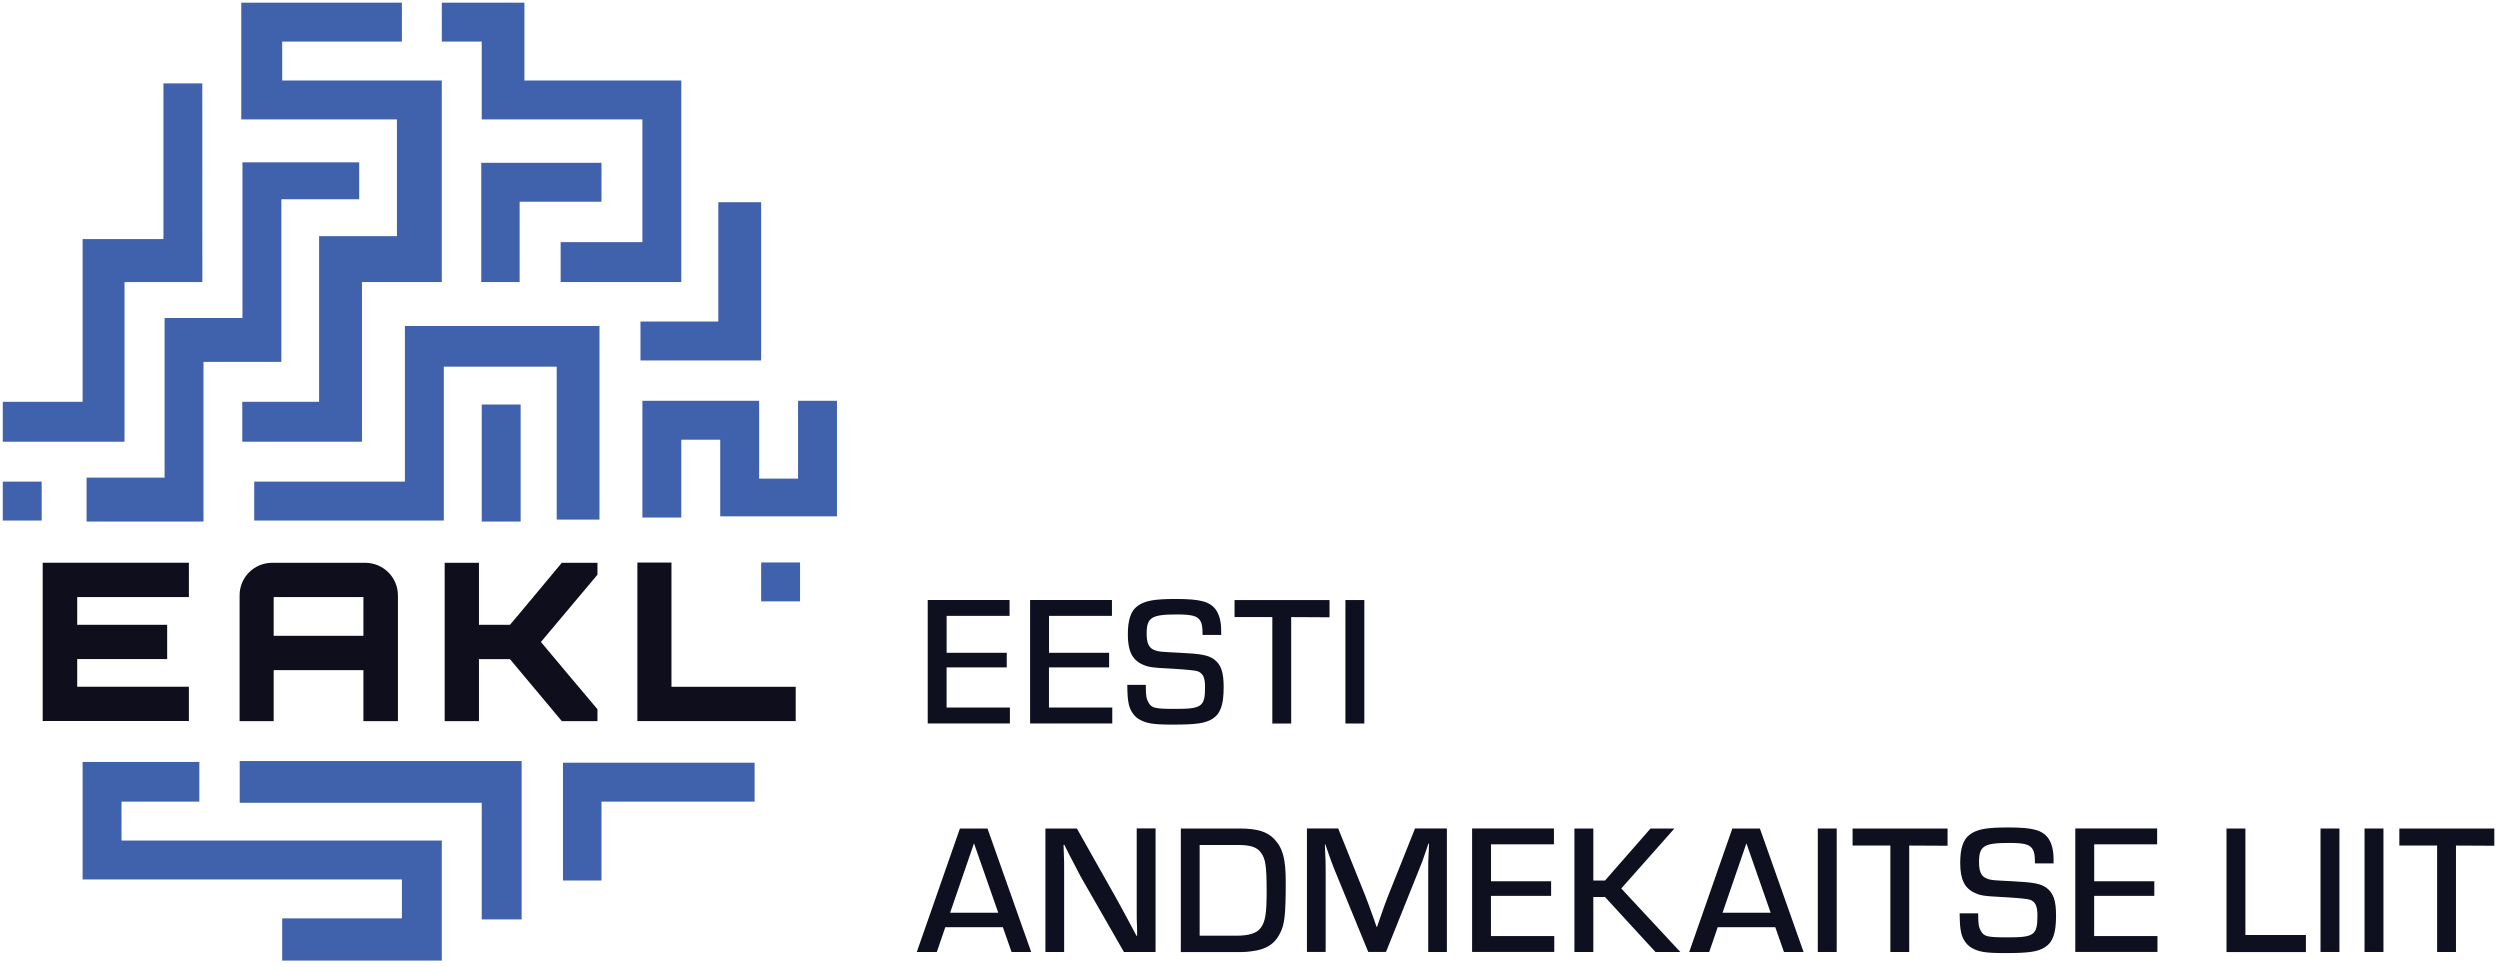 <?xml version="1.0" encoding="UTF-8"?> <svg xmlns="http://www.w3.org/2000/svg" id="joonega" viewBox="0 0 523.59 202.52"><defs><style>.cls-1{fill:#4062ac;}.cls-2{fill:#0e0f1f;}.cls-3{fill:#0e0e1d;}</style></defs><path class="cls-2" d="M198.25,136.72h12.6v3.06h-12.6v8.41h13.26v3.33h-17.21v-25.86h17.14v3.33h-13.18v7.72Z"></path><path class="cls-2" d="M219.69,136.72h12.6v3.06h-12.6v8.41h13.26v3.33h-17.21v-25.86h17.14v3.33h-13.18v7.72Z"></path><path class="cls-2" d="M251.86,132.96c0-1.74-.12-2.37-.5-2.99-.62-.97-1.75-1.28-4.85-1.28-5.35,0-6.36.62-6.36,4.03,0,2.05.5,3.06,1.78,3.49.74.27,1.09.31,5.12.5,4.58.23,6.01.5,7.25,1.4,1.43,1.08,1.98,2.67,1.98,5.78,0,3.76-.66,5.58-2.36,6.67-1.51.93-3.37,1.2-8.34,1.2-4.07,0-5.5-.23-7.09-1.16-.97-.58-1.82-1.82-2.09-3.14-.23-1.16-.27-1.9-.31-4.03h3.88c0,2.33.12,2.91.58,3.72.66,1.16,1.36,1.32,5.7,1.32,5.47,0,6.13-.5,6.13-4.61,0-1.94-.43-2.83-1.51-3.26q-.7-.27-5.2-.54c-4.69-.23-5.23-.35-6.55-.97-2.05-1.01-2.91-2.83-2.91-6.24,0-2.99.62-4.89,1.98-5.89,1.55-1.16,3.49-1.51,8.1-1.51,5.12,0,7.13.54,8.38,2.29.74,1.09,1.09,2.48,1.09,4.46v.78h-3.88Z"></path><path class="cls-2" d="M270.43,151.53h-3.96v-22.29h-7.91v-3.57h19.89v3.61l-8.03-.04v22.29Z"></path><path class="cls-2" d="M285.74,151.53h-3.96v-25.86h3.96v25.86Z"></path><path class="cls-2" d="M197.98,194.19l-1.78,5.2h-4.19l9.03-25.86h5.78l9.15,25.86h-4.11l-1.82-5.2h-12.06ZM203.99,176.62l-5,14.54h10.08l-5.08-14.54Z"></path><path class="cls-2" d="M242.02,199.38h-6.63l-9.07-15.82c-.46-.85-.93-1.78-2.6-5l-.81-1.63h-.16l.04,1.32.04,1.36c.04.08.04,1.43.04,2.71v17.06h-3.92v-25.86h6.59l8.03,14.23c.89,1.59,1.36,2.44,3.37,6.2l1.09,2.05h.12v-1.32l-.04-1.32c-.04-.19-.04-1.47-.04-2.68v-17.18h3.95v25.86Z"></path><path class="cls-2" d="M247.29,173.52h12.33c3.65,0,5.82.66,7.29,2.25,1.78,1.9,2.37,4.15,2.37,9,0,6.75-.23,8.88-1.2,10.7-.97,1.94-2.4,3.02-4.61,3.53-1.09.23-2.4.39-3.37.39h-12.79v-25.86ZM258.92,195.97c2.6,0,4.26-.5,5.08-1.59,1.01-1.32,1.28-2.99,1.28-7.72,0-5.31-.23-6.79-1.2-8.1-.81-1.12-2.17-1.59-4.73-1.59h-8.1v19h7.68Z"></path><path class="cls-2" d="M303.04,199.38h-3.92v-17.25c0-1.63,0-1.82.12-4.11l.04-1.36h-.12l-.39,1.2c-.78,2.29-1.01,2.91-1.32,3.64l-7.17,17.87h-3.72l-7.25-17.68c-.35-.89-.54-1.43-1.32-3.64l-.43-1.24h-.08l.04,1.32c.12,2.17.12,2.56.12,3.99v17.25h-3.92v-25.86h6.55l5.74,14.27c.5,1.28.7,1.9,1.74,4.73l.54,1.59h.12l.54-1.59c.97-2.79,1.24-3.53,1.71-4.73l5.7-14.27h6.67v25.86Z"></path><path class="cls-2" d="M312.26,184.57h12.6v3.06h-12.6v8.41h13.26v3.33h-17.21v-25.86h17.14v3.33h-13.18v7.72Z"></path><path class="cls-2" d="M333.7,184.42h2.44l9.54-10.9h5l-11.13,12.56,12.37,13.3h-5.2l-10.58-11.52h-2.44v11.52h-3.96v-25.86h3.96v10.9Z"></path><path class="cls-2" d="M359.75,194.19l-1.78,5.2h-4.19l9.03-25.86h5.78l9.15,25.86h-4.11l-1.82-5.2h-12.06ZM365.76,176.62l-5,14.54h10.08l-5.08-14.54Z"></path><path class="cls-2" d="M384.67,199.38h-3.96v-25.86h3.96v25.86Z"></path><path class="cls-2" d="M399.87,199.38h-3.96v-22.29h-7.91v-3.57h19.89v3.61l-8.03-.04v22.29Z"></path><path class="cls-2" d="M426.19,180.81c0-1.74-.12-2.37-.5-2.99-.62-.97-1.75-1.28-4.85-1.28-5.35,0-6.36.62-6.36,4.03,0,2.05.5,3.06,1.78,3.49.74.27,1.09.31,5.12.5,4.58.23,6.01.5,7.25,1.4,1.43,1.08,1.98,2.67,1.98,5.78,0,3.76-.66,5.58-2.36,6.67-1.51.93-3.37,1.2-8.34,1.2-4.07,0-5.5-.23-7.09-1.16-.97-.58-1.82-1.82-2.09-3.14-.23-1.16-.27-1.9-.31-4.03h3.88c0,2.33.12,2.91.58,3.72.66,1.16,1.36,1.32,5.7,1.32,5.47,0,6.13-.5,6.13-4.61,0-1.94-.43-2.83-1.51-3.26q-.7-.27-5.2-.54c-4.69-.23-5.23-.35-6.55-.97-2.05-1.01-2.91-2.83-2.91-6.24,0-2.99.62-4.89,1.98-5.89,1.55-1.16,3.49-1.51,8.1-1.51,5.12,0,7.13.54,8.38,2.29.74,1.09,1.09,2.48,1.09,4.46v.78h-3.88Z"></path><path class="cls-2" d="M438.59,184.57h12.6v3.06h-12.6v8.41h13.26v3.33h-17.21v-25.86h17.14v3.33h-13.18v7.72Z"></path><path class="cls-2" d="M470.26,195.82h12.68v3.57h-16.63v-25.86h3.96v22.29Z"></path><path class="cls-2" d="M489.96,199.38h-3.96v-25.86h3.96v25.86Z"></path><path class="cls-2" d="M499.18,199.38h-3.96v-25.86h3.96v25.86Z"></path><path class="cls-2" d="M514.38,199.38h-3.96v-22.29h-7.91v-3.57h19.89v3.61l-8.03-.04v22.29Z"></path><polygon class="cls-1" points="26.08 92.51 .58 92.51 .58 84.15 17.3 84.15 17.3 50.07 34.23 50.07 34.23 17.47 42.37 17.47 42.38 59.07 26.08 59.07 26.08 92.51"></polygon><polygon class="cls-1" points="50.74 92.51 50.74 84.15 66.83 84.15 66.83 49.46 83.13 49.46 83.13 25.01 50.53 25.01 50.53 .56 84.17 .56 84.17 8.71 59.1 8.71 59.1 16.86 92.53 16.86 92.53 59.07 75.81 59.07 75.81 92.51 50.74 92.51"></polygon><polygon class="cls-1" points="142.69 59.07 117.42 59.07 117.42 50.71 134.54 50.71 134.54 25.01 100.89 25.01 100.89 8.71 92.53 8.71 92.53 .56 109.83 .56 109.83 16.86 142.69 16.86 142.69 59.07"></polygon><polygon class="cls-1" points="92.95 109.02 53.24 109.02 53.24 100.87 84.8 100.87 84.8 68.27 125.55 68.27 125.55 108.82 116.59 108.82 116.59 76.79 92.95 76.79 92.95 109.02"></polygon><polygon class="cls-1" points="108.83 59.07 100.79 59.07 100.79 34.1 125.97 34.1 125.97 42.25 108.83 42.25 108.83 59.07"></polygon><polygon class="cls-1" points="142.69 108.39 134.54 108.39 134.54 83.94 158.99 83.94 158.99 100.24 167.14 100.24 167.14 83.94 175.29 83.94 175.29 108.14 150.84 108.14 150.84 92.09 142.69 92.09 142.69 108.39"></polygon><rect class="cls-1" x="100.89" y="84.72" width="8.15" height="24.51"></rect><polygon class="cls-1" points="42.62 109.23 18.13 109.23 18.13 100.03 34.47 100.03 34.47 66.6 50.78 66.6 50.78 34 75.23 34 75.23 41.73 58.93 41.73 58.93 75.79 42.62 75.79 42.62 109.23"></polygon><polygon class="cls-1" points="159.41 75.49 134.14 75.49 134.14 67.34 150.44 67.34 150.44 42.35 159.41 42.35 159.41 75.49"></polygon><rect class="cls-1" x="159.41" y="117.8" width="8.15" height="8.15"></rect><polygon class="cls-1" points="125.97 184.41 117.91 184.41 117.91 159.74 158.04 159.74 158.04 167.89 125.97 167.89 125.97 184.41"></polygon><polygon class="cls-1" points="109.25 192.56 100.89 192.56 100.89 168.13 50.2 168.13 50.2 159.39 109.25 159.39 109.25 192.56"></polygon><polygon class="cls-1" points="92.53 201.18 59.1 201.18 59.1 192.34 84.17 192.34 84.17 184.19 17.3 184.19 17.3 159.58 41.75 159.58 41.75 167.89 25.45 167.89 25.45 176.04 92.53 176.04 92.53 201.18"></polygon><rect class="cls-1" x=".58" y="100.87" width="8.15" height="8.15"></rect><path class="cls-3" d="M39.56,125.05h-23.39v5.8h18.84v7.18h-18.84v5.8h23.39v7.18H8.94v-33.16h30.62v7.18Z"></path><path class="cls-3" d="M76.48,117.87c3.78,0,6.86,3.04,6.86,6.82v26.34h-7.23v-10.68h-18.79v10.68h-7.14v-26.34c0-3.78,3.04-6.82,6.82-6.82h19.48ZM76.11,133.16v-8.11h-18.79v8.11h18.79Z"></path><path class="cls-3" d="M125.13,117.87v2.49l-11.84,14.09c3.87,4.65,7.97,9.49,11.84,14.09v2.49h-7.46l-10.87-12.99h-6.49v12.99h-7.18v-33.16h7.18v12.99h6.49c1.38-1.61,2.76-3.27,4.14-4.93l6.72-8.06h7.46Z"></path><path class="cls-3" d="M133.49,117.82h7.14v26.02h26.02v7.18h-33.16v-33.2Z"></path></svg> 